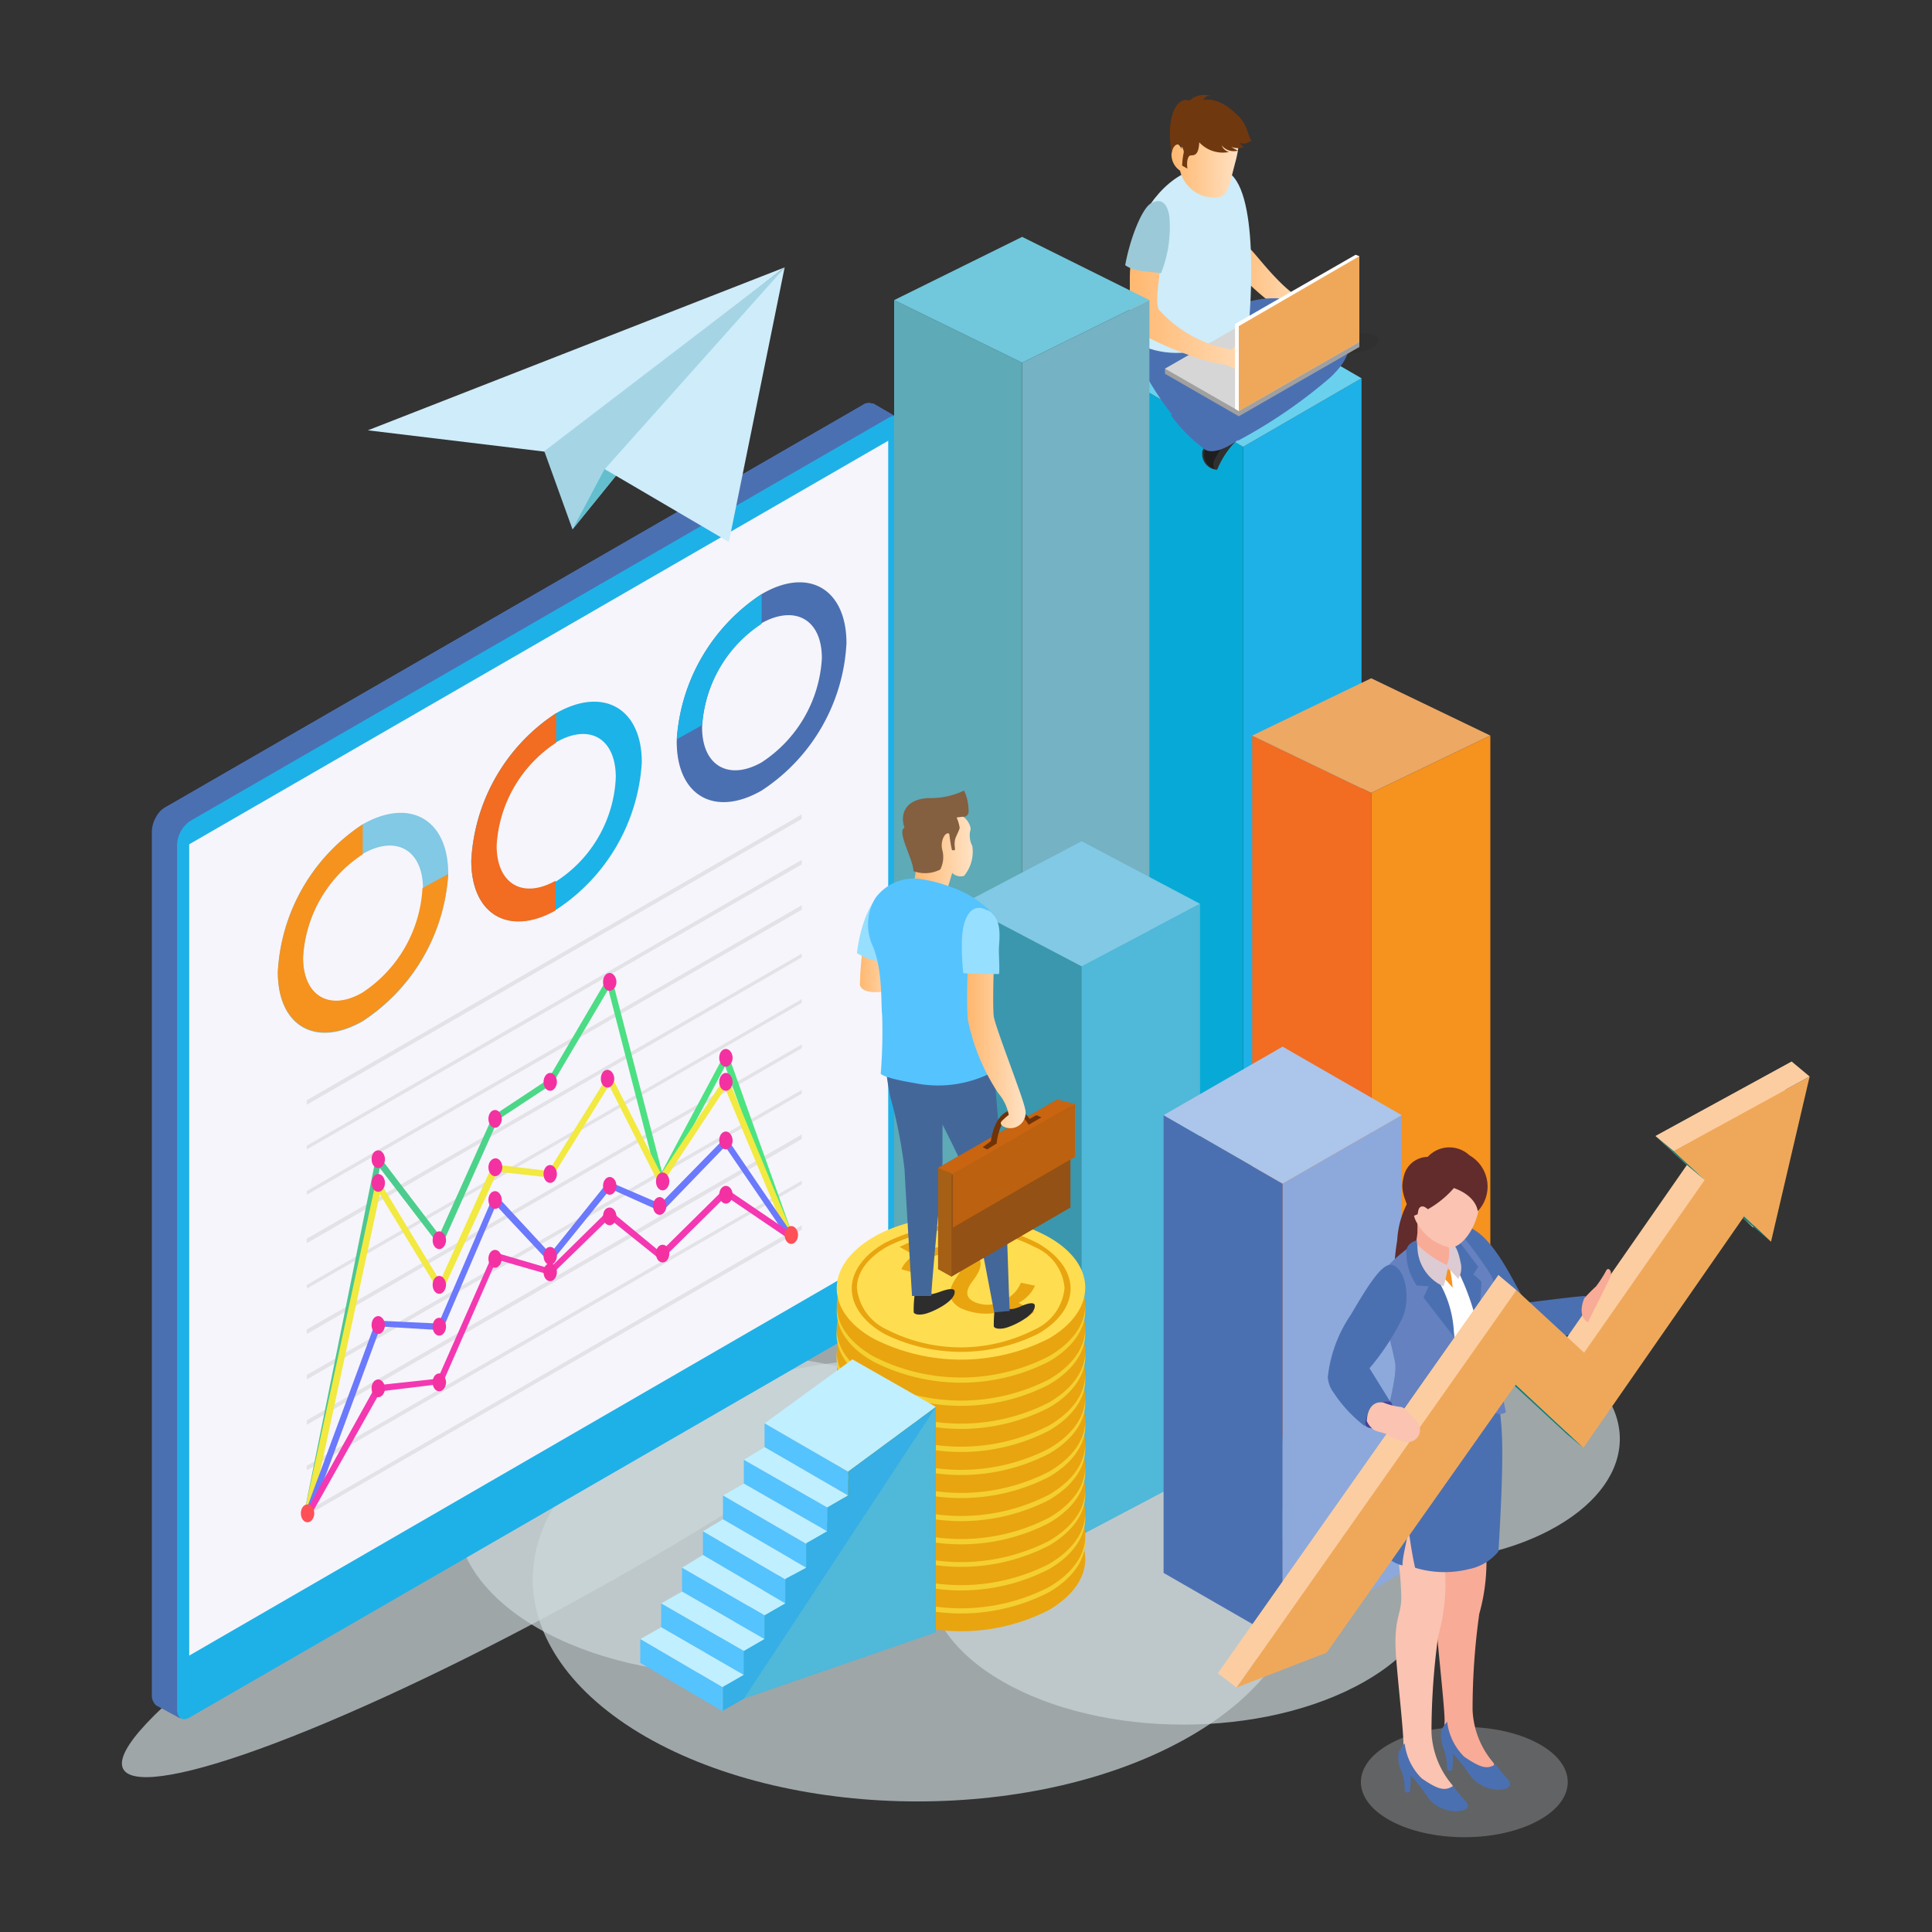 <svg xmlns="http://www.w3.org/2000/svg" xmlns:xlink="http://www.w3.org/1999/xlink" viewBox="0 0 150 150"><rect x="0" y="0" width="150" height="150" fill="#333333" stroke="none"/><defs><style>.cls-1{fill:#ccd8db;opacity:0.7;}.cls-1,.cls-60{isolation:isolate;}.cls-2{fill:#4b70b2;}.cls-3{fill:#1eb1e7;}.cls-4{fill:#f6f5fb;}.cls-5{fill:#81c9e4;}.cls-6{fill:#f6921e;}.cls-7{fill:#1cb3e8;}.cls-8{fill:#f26c21;}.cls-9{opacity:0.4;}.cls-10{fill:#c6c6c6;}.cls-11{fill:url(#linear-gradient);}.cls-12{fill:#f2e941;}.cls-13{fill:#6b79fc;}.cls-14{fill:#f438b1;}.cls-15{fill:#ff4f57;}.cls-16{fill:#f431a1;}.cls-17{fill:#07aad6;}.cls-18{fill:#69d1ed;}.cls-19{fill:#303030;}.cls-20{fill:#1e1e1e;}.cls-21{fill:#e2e2e2;}.cls-22{fill:url(#linear-gradient-2);}.cls-23{fill:#ceecf9;}.cls-24{fill:url(#linear-gradient-3);}.cls-25{fill:#70380f;}.cls-26{fill:#a0a0a0;}.cls-27{fill:#d6d6d6;}.cls-28{fill:url(#linear-gradient-4);}.cls-29{fill:#9cc9d8;}.cls-30{fill:#fff;}.cls-31{fill:#efa85a;}.cls-32{fill:#74b2c4;}.cls-33{fill:#5eaab7;}.cls-34{fill:#71c7db;}.cls-35{fill:#50b8d8;}.cls-36{fill:#3b97ad;}.cls-37{fill:#eda864;}.cls-38{fill:#8da9db;}.cls-39{fill:#acc5ea;}.cls-40{fill:#e8a50f;}.cls-41{fill:#f4cf31;}.cls-42{fill:#ffdd50;}.cls-43{fill:#c0efff;}.cls-44{fill:#55c3fe;}.cls-45{fill:#35afe5;}.cls-46{fill:#2d2d2d;}.cls-47{fill:url(#linear-gradient-5);}.cls-48{fill:#97dfff;}.cls-49{fill:#446799;}.cls-50{fill:#a56016;}.cls-51{fill:#935115;}.cls-52{fill:#bc610f;}.cls-53{fill:#c96411;}.cls-54{fill:#703306;}.cls-55{fill:url(#linear-gradient-6);}.cls-56{fill:#845f40;}.cls-57{fill:url(#linear-gradient-7);}.cls-58{fill:#a5d5e5;}.cls-59{fill:#63bfce;}.cls-60{fill:#929497;opacity:0.5;}.cls-61{fill:#f8ab97;}.cls-62{fill:#4b70b1;}.cls-63{fill:#fac3b2;}.cls-64{fill:#612c2b;}.cls-65{fill:#6581c0;}.cls-66{fill:#dccbd3;}.cls-67{fill:#44449a;}.cls-68{fill:#fccda1;}.cls-69{fill:#147c78;}</style><linearGradient id="linear-gradient" x1="-48.12" y1="-615.64" x2="-10.15" y2="-615.64" gradientTransform="matrix(1, 0, 0, -1, 71.71, -519)" gradientUnits="userSpaceOnUse"><stop offset="0" stop-color="#4cc194"/><stop offset="0.28" stop-color="#4cd08b"/><stop offset="0.68" stop-color="#4ce083"/><stop offset="1" stop-color="#4ce580"/></linearGradient><linearGradient id="linear-gradient-2" x1="-1248.91" y1="-540.49" x2="-1241.41" y2="-540.49" gradientTransform="translate(-1146.4 -519) rotate(180)" gradientUnits="userSpaceOnUse"><stop offset="0" stop-color="#ffe2c4"/><stop offset="1" stop-color="#ffb870"/></linearGradient><linearGradient id="linear-gradient-3" x1="-1242.61" y1="-531.15" x2="-1237.39" y2="-531.15" xlink:href="#linear-gradient-2"/><linearGradient id="linear-gradient-4" x1="-1245.23" y1="-542.52" x2="-1234.09" y2="-542.52" xlink:href="#linear-gradient-2"/><linearGradient id="linear-gradient-5" x1="66.72" y1="-592.32" x2="70.01" y2="-592.32" gradientTransform="matrix(1, 0, 0, -1, 0, -519)" gradientUnits="userSpaceOnUse"><stop offset="0" stop-color="#ffb870"/><stop offset="1" stop-color="#ffe2c4"/></linearGradient><linearGradient id="linear-gradient-6" x1="-1004.35" y1="-585" x2="-999.7" y2="-585" gradientTransform="translate(-928.83 -519) rotate(180)" xlink:href="#linear-gradient-2"/><linearGradient id="linear-gradient-7" x1="75.19" y1="-600.33" x2="79.62" y2="-600.33" xlink:href="#linear-gradient-5"/></defs><g id="Sales_Analytics-2" data-name="Sales Analytics-2"><g id="Sales_Analytics-2-2" data-name="Sales Analytics-2"><path class="cls-1" d="M29.83,131.77C46.65,124.09,66,112.24,72.94,105.3S72,99,55.15,106.69,19,126.22,12,133.16,13,139.46,29.83,131.77Z"/><path class="cls-1" d="M50.12,134.83c11.67,6.71,30.57,6.71,42.24,0s11.67-17.62,0-24.38-30.57-6.71-42.24,0S38.44,128.07,50.12,134.83Z"/><path class="cls-1" d="M41.74,126.4c8.44,4.85,22,4.85,30.45,0s8.44-12.72,0-17.57-22-4.85-30.45,0S33.36,121.54,41.74,126.4Z"/><path class="cls-1" d="M97.5,118.48c6.48,3.76,16.94,3.76,23.41,0s6.47-9.77,0-13.52S104,101.2,97.5,105,91,114.78,97.5,118.48Z"/><path class="cls-1" d="M77.86,130.56c7.74,4.45,20.28,4.45,28.08,0s7.75-11.73,0-16.18-20.28-4.45-28.08,0S70.11,126.11,77.86,130.56Z"/><path class="cls-2" d="M69.71,32.43l-1.91-1.1c-.06,0-.06,0-.11,0h0a.77.77,0,0,0-.7.11L12.79,62.71a2.33,2.33,0,0,0-1,1.85v67.1a1,1,0,0,0,.28.69l.06.06,1.85,1,.41-2-.58.23L66.93,101a2.2,2.2,0,0,0,1-1.85V33.59Z"/><path class="cls-2" d="M67.8,31.33c-.06,0-.06,0-.11,0h0a.77.77,0,0,0-.7.11L12.79,62.71a1.54,1.54,0,0,0-.64.7L49.37,88.14,67.05,101a2.2,2.2,0,0,0,1-1.85V33.59l1.62-1.16Z"/><path class="cls-3" d="M70,100.22A2.19,2.19,0,0,1,69,102L14.75,133.33c-.58.35-1,.06-1-.63V65.6a2.36,2.36,0,0,1,1-1.85L69,32.43c.57-.34,1-.06,1,.58Z"/><polygon class="cls-4" points="68.96 97.16 14.69 128.54 14.69 65.55 68.96 34.22 68.96 97.16"/><path class="cls-5" d="M28.16,79.3c-3.64,2.08-6.59.4-6.59-3.81A14.57,14.57,0,0,1,28.16,64c3.64-2.08,6.64-.4,6.64,3.82A14.7,14.7,0,0,1,28.16,79.3Zm0-13a10.33,10.33,0,0,0-4.63,8.09c0,3,2.08,4.16,4.63,2.71A10.41,10.41,0,0,0,32.84,69C32.84,66,30.76,64.79,28.16,66.3Z"/><path class="cls-6" d="M28.16,77.05c-2.55,1.5-4.63.28-4.63-2.72a10.22,10.22,0,0,1,4.63-8V64a14.66,14.66,0,0,0-6.59,11.45c0,4.21,2.95,5.89,6.59,3.81A14.7,14.7,0,0,0,34.8,67.86l-2,1.09A10.37,10.37,0,0,1,28.16,77.05Z"/><path class="cls-7" d="M43.18,70.63c-3.64,2.08-6.59.41-6.59-3.81a14.57,14.57,0,0,1,6.59-11.45c3.64-2.08,6.65-.4,6.65,3.82A14.71,14.71,0,0,1,43.18,70.63Zm0-13a10.41,10.41,0,0,0-4.68,8.09c0,3,2.08,4.16,4.68,2.71a10.11,10.11,0,0,0,4.63-8.09C47.81,57.34,45.78,56.13,43.18,57.63Z"/><path class="cls-8" d="M43.13,68.38c-2.55,1.44-4.57.23-4.57-2.72a10.24,10.24,0,0,1,4.62-8V55.37a14.57,14.57,0,0,0-6.59,11.45c0,4.22,2.95,5.89,6.54,3.87Z"/><path class="cls-2" d="M59.13,61.38c-3.64,2.09-6.59.41-6.59-3.81a14.64,14.64,0,0,1,6.59-11.44c3.64-2.14,6.59-.41,6.59,3.81A14.55,14.55,0,0,1,59.13,61.38Zm0-13a10.36,10.36,0,0,0-4.62,8.09c0,3,2.08,4.16,4.62,2.72a10.32,10.32,0,0,0,4.68-8.09C63.81,48.09,61.73,46.94,59.13,48.38Z"/><path class="cls-3" d="M54.51,56.3a10.25,10.25,0,0,1,4.62-7.86V46.13A14.66,14.66,0,0,0,52.54,57.4Z"/><g class="cls-9"><polygon class="cls-10" points="23.82 117.67 62.25 95.48 62.25 95.13 23.82 117.33 23.82 117.67"/><polygon class="cls-10" points="23.82 114.15 62.25 91.95 62.25 91.67 23.82 113.8 23.82 114.15"/><polygon class="cls-10" points="23.82 110.62 62.25 88.43 62.25 88.08 23.82 110.27 23.82 110.62"/><polygon class="cls-10" points="23.82 107.1 62.25 84.91 62.25 84.62 23.82 106.75 23.82 107.1"/><polygon class="cls-10" points="23.82 103.57 62.25 81.38 62.25 81.09 23.82 103.22 23.82 103.57"/><polygon class="cls-10" points="23.82 100.05 62.25 77.86 62.25 77.57 23.82 99.76 23.82 100.05"/><polygon class="cls-10" points="23.82 96.52 62.25 74.33 62.25 74.04 23.82 96.17 23.82 96.52"/><polygon class="cls-10" points="23.82 92.76 62.25 70.63 62.25 70.28 23.82 92.47 23.82 92.76"/><polygon class="cls-10" points="23.82 89.24 62.25 67.11 62.25 66.76 23.82 88.95 23.82 89.24"/><polygon class="cls-10" points="23.82 85.77 62.25 63.58 62.25 63.23 23.82 85.42 23.82 85.77"/></g><polygon class="cls-11" points="24.11 117.73 29.49 90.68 34.23 96.87 38.67 86.93 42.89 84.15 47.23 76.81 51.22 92.3 56.3 82.77 61.1 96.06 61.56 95.94 56.42 81.55 51.39 90.97 47.4 75.54 42.55 83.81 38.27 86.64 34.11 95.89 29.26 89.53 23.59 117.61 24.11 117.73"/><polygon class="cls-12" points="24.11 117.73 29.49 92.71 34.23 100.51 38.62 90.97 42.84 91.44 47.29 84.27 51.27 92.13 56.3 84.5 61.16 96.12 61.56 95.89 56.42 83.46 51.33 91.15 47.34 83.29 42.6 90.92 38.27 90.39 34.17 99.47 29.26 91.38 23.59 117.61 24.11 117.73"/><polygon class="cls-13" points="24.11 117.73 29.55 102.99 34.34 103.28 38.5 93.57 42.72 98.08 47.4 92.3 51.39 94.09 56.3 89.01 61.16 96.12 61.56 95.89 56.36 88.26 51.27 93.46 47.23 91.72 42.72 97.33 38.39 92.65 34.05 102.76 29.2 102.53 23.65 117.56 24.11 117.73"/><polygon class="cls-14" points="24.05 117.79 29.55 108.02 34.34 107.44 38.56 97.79 42.78 99 47.29 94.61 51.33 97.85 56.36 92.88 61.21 96.17 61.5 95.77 56.3 92.24 51.27 97.21 47.29 93.92 42.66 98.48 38.33 97.21 33.99 107.04 29.2 107.56 23.65 117.56 24.05 117.79"/><path class="cls-15" d="M60.92,95.88c0,.41.24.7.52.7s.52-.35.52-.7-.23-.69-.52-.69S60.92,95.48,60.92,95.88Z"/><ellipse class="cls-16" cx="56.36" cy="92.76" rx="0.52" ry="0.69"/><path class="cls-16" d="M55.84,88.55c0,.4.23.69.52.69s.52-.35.52-.69-.23-.7-.52-.7S55.84,88.14,55.84,88.55Z"/><path class="cls-16" d="M55.84,84c0,.4.23.69.52.69s.52-.35.52-.69-.23-.7-.52-.7S55.84,83.63,55.84,84Z"/><path class="cls-16" d="M55.84,82.13c0,.41.23.69.52.69s.52-.34.52-.69-.23-.69-.52-.69S55.84,81.73,55.84,82.13Z"/><path class="cls-16" d="M46.82,76.24c0,.4.23.69.52.69s.52-.35.52-.69-.23-.7-.52-.7S46.82,75.83,46.82,76.24Z"/><path class="cls-16" d="M46.65,83.75c0,.4.23.69.52.69s.52-.34.52-.69-.23-.69-.52-.69S46.65,83.34,46.65,83.75Z"/><ellipse class="cls-16" cx="47.34" cy="92.07" rx="0.52" ry="0.69"/><path class="cls-16" d="M46.82,94.44c0,.4.23.69.52.69s.52-.34.52-.69-.23-.69-.52-.69S46.82,94,46.82,94.44Z"/><path class="cls-16" d="M42.2,98.77c0,.41.23.7.52.7s.52-.35.52-.7-.23-.69-.52-.69S42.2,98.37,42.2,98.77Z"/><path class="cls-16" d="M42.2,97.5c0,.41.23.7.52.7s.52-.35.52-.7-.23-.69-.52-.69S42.2,97.1,42.2,97.5Z"/><path class="cls-16" d="M42.2,91.15c0,.4.23.69.52.69s.52-.35.52-.69-.23-.7-.52-.7S42.2,90.74,42.2,91.15Z"/><path class="cls-16" d="M42.2,84c0,.4.23.69.52.69s.52-.35.52-.69-.23-.7-.52-.7S42.2,83.63,42.2,84Z"/><path class="cls-16" d="M37.92,86.87c0,.4.24.69.52.69s.52-.34.52-.69-.23-.69-.52-.69S37.92,86.47,37.92,86.87Z"/><path class="cls-16" d="M37.92,90.63c0,.4.24.69.52.69S39,91,39,90.63s-.23-.7-.52-.7S37.92,90.22,37.92,90.63Z"/><path class="cls-16" d="M37.92,93.17c0,.4.24.69.52.69s.52-.34.52-.69-.23-.69-.52-.69S37.92,92.76,37.92,93.17Z"/><path class="cls-16" d="M37.92,97.73c0,.41.24.7.52.7s.52-.35.52-.7-.23-.69-.52-.69S37.92,97.33,37.92,97.73Z"/><path class="cls-16" d="M33.59,107.33c0,.4.23.69.52.69s.52-.35.52-.69-.23-.7-.52-.7S33.59,106.92,33.59,107.33Z"/><path class="cls-16" d="M33.59,103c0,.41.23.7.52.7s.52-.35.52-.7-.23-.69-.52-.69S33.59,102.59,33.59,103Z"/><path class="cls-16" d="M33.59,99.76c0,.4.23.69.52.69s.52-.35.52-.69-.23-.7-.52-.7S33.59,99.35,33.59,99.76Z"/><path class="cls-16" d="M33.59,96.29c0,.4.23.69.52.69s.52-.34.52-.69-.23-.69-.52-.69S33.59,95.88,33.59,96.29Z"/><path class="cls-16" d="M28.85,90c0,.4.23.69.52.69s.52-.34.52-.69-.23-.69-.52-.69S28.85,89.59,28.85,90Z"/><path class="cls-16" d="M28.85,91.84c0,.4.23.69.52.69s.52-.34.52-.69-.23-.69-.52-.69S28.85,91.49,28.85,91.84Z"/><path class="cls-16" d="M28.85,102.88c0,.4.23.69.52.69s.52-.35.52-.69-.23-.7-.52-.7S28.85,102.47,28.85,102.88Z"/><path class="cls-16" d="M28.85,107.79c0,.4.23.69.52.69s.52-.34.52-.69-.23-.69-.52-.69S28.85,107.38,28.85,107.79Z"/><path class="cls-15" d="M23.36,117.5c0,.4.23.69.52.69s.52-.35.52-.69-.23-.7-.52-.7S23.36,117.09,23.36,117.5Z"/><path class="cls-16" d="M50.7,93.63c0,.41.23.69.52.69s.52-.34.52-.69-.24-.69-.52-.69S50.7,93.23,50.7,93.63Z"/><path class="cls-16" d="M50.93,91.72c0,.41.23.7.52.7s.52-.35.52-.7-.23-.69-.52-.69S50.93,91.32,50.93,91.72Z"/><path class="cls-16" d="M50.93,97.33c0,.4.23.69.52.69s.52-.34.52-.69-.23-.69-.52-.69S50.93,96.93,50.93,97.33Z"/><polygon class="cls-3" points="96.52 89.59 105.71 84.21 105.71 29.37 96.52 34.69 96.52 89.59"/><polygon class="cls-17" points="87.28 84.21 96.52 89.59 96.52 34.69 87.28 29.37 87.28 84.21"/><polygon class="cls-18" points="96.52 34.69 105.71 29.37 96.52 24.05 87.28 29.37 96.52 34.69"/><path class="cls-19" d="M96.87,33.47a6.87,6.87,0,0,0-2.37,3,1.21,1.21,0,0,1-1.16-1.21.7.7,0,0,1,.06-.35c.35-.58,1.45-2.25,1.45-2.25Z"/><path class="cls-20" d="M94.9,32.61l2,.86a3.39,3.39,0,0,1-.35.29l-.81-.35s-1.15,1.68-1.44,2.26a.83.83,0,0,0,0,.75,1.18,1.18,0,0,1-.75-1.5C93.81,34.34,94.9,32.61,94.9,32.61Z"/><path class="cls-19" d="M104.44,26.13s1.62-.57,2.48,0c.47.35-.28,1.27-2.48,1.33C103.46,27.12,104.44,26.13,104.44,26.13Z"/><path class="cls-2" d="M99,27.12l2.37.4s0,.23-3.35,3.64c-2.2,1.56-1.91,3.06-1.91,3.06a39.33,39.33,0,0,0,7.17-4.91c2.77-2.6.8-3.87-.24-3.75a28.65,28.65,0,0,1-3.92-.24Z"/><path class="cls-2" d="M90.92,32.26a12.19,12.19,0,0,0,2.66,2.66c1.09.57,3.52-1.16,5.08-3.35s2.37-3.93,3.35-3.7a5.24,5.24,0,0,0,2.55-.47A1.3,1.3,0,0,0,103,26.31a9.88,9.88,0,0,0-3.52,1.5,19.08,19.08,0,0,0-3.81,2.6c-.81,1-.47.92-.47.92l-1.15-2Z"/><path class="cls-21" d="M101.32,25.15a.74.74,0,0,0,.29-.29l-.58.35Z"/><path class="cls-22" d="M102.47,23.47c-1.84.64-4.85-3.69-5.43-4.16a1.24,1.24,0,0,1-.34-1.09H95.31a13.41,13.41,0,0,0,1.1,3.23c.34.46,4.5,4.51,5.54,2.95C101.32,24,102.65,24.17,102.47,23.47Z"/><path class="cls-2" d="M102,24.52c-1.5-2.09-4.79-1.16-4.79-1.16l-6,.06s.05,3.12,2.83,3.81c2.31.58,5,.29,5.66.64C99.76,26.6,100.8,24,102,24.52Z"/><path class="cls-2" d="M95.14,30.81c-.12-1.38-.29-2.71,0-3.35S95,25,95,25l-6.47.23s-.7.69.17,3.41A24.29,24.29,0,0,0,92,33.41C91.73,32.2,93.58,30.47,95.14,30.81Z"/><path class="cls-23" d="M97,24.69s.93-10.4-1.9-11.44-5.43,1.5-6.59,4-.69,7.92-.75,9.08C91.67,29,97.1,26,97,24.69Z"/><path class="cls-24" d="M95.89,9.09s.69,1.15,0,3.58c-.52,2-.57,2.54-1.38,2.66a2.74,2.74,0,0,1-2.89-2.08,1.49,1.49,0,0,1-.58-1.74c.4-.75.69.06.69.06a2.75,2.75,0,0,1,1.16-2.25A5,5,0,0,1,95.89,9.09Z"/><path class="cls-25" d="M93.11,11.05a2.48,2.48,0,0,0,2.31.75.84.84,0,0,1-.57-.52,1.19,1.19,0,0,0,1.27.41,2.44,2.44,0,0,1-.52-.29,1.3,1.3,0,0,0,1,0c-.35-.11-.29-.34-.29-.34s.29.29.87-.18c-.24,0-.24-1.09-1-1.84S94.5,7.58,93.4,7.76c.29-.29.23-.35.64-.29a1.63,1.63,0,0,0-1.68.34c-.87-.34-1.91,1-1.39,4.11,0-.06.06-.58.41-.7s.58.52.52.64a6.14,6.14,0,0,0-.12,1l.41.23s-.12-.75.17-1C92.59,12,93.05,12.26,93.11,11.05Z"/><polygon class="cls-26" points="96.18 32.32 105.54 26.94 105.54 26.54 90.45 28.62 90.45 29.02 96.18 32.32"/><polygon class="cls-27" points="96.18 31.91 105.54 26.54 99.82 23.24 90.45 28.62 96.18 31.91"/><path class="cls-28" d="M98.72,27c-.41,0-.87.06-1.56.06s-.7-.41-.7-.93c-.23.18-.34.58-.69.87s-.52,0-.52,0l-.06.06a9.73,9.73,0,0,1-5.2-3c-.4-.63.18-3.18.23-4.85A1.15,1.15,0,0,0,89,18.27a1.11,1.11,0,0,0-.46.18c-1.33.75-.64,6.24-.64,6.82s5,2.83,7.34,3.06a3.68,3.68,0,0,0,1.39.46C98.6,28.79,99.12,27.06,98.72,27Z"/><path class="cls-29" d="M90.8,16.94s-.11-1.9-1.44-1.15c-.7.4-1.62,2.71-2,4.8.81.57,1.91.46,2.78.63A9.71,9.71,0,0,0,90.8,16.94Z"/><polygon class="cls-30" points="105.54 19.89 96.18 31.91 95.89 31.74 95.89 25.15 105.25 19.78 105.54 19.89"/><polygon class="cls-31" points="105.54 26.54 96.18 31.91 96.18 25.32 105.54 19.89 105.54 26.54"/><polygon class="cls-32" points="79.36 106.98 89.24 102.13 89.24 23.3 79.36 28.16 79.36 106.98"/><polygon class="cls-33" points="69.42 102.13 79.36 106.98 79.36 28.16 69.42 23.3 69.42 102.13"/><polygon class="cls-34" points="79.36 28.16 89.24 23.3 79.36 18.39 69.42 23.3 79.36 28.16"/><polygon class="cls-35" points="83.98 119.17 93.17 114.32 93.17 70.17 83.98 75.02 83.98 119.17"/><polygon class="cls-36" points="74.74 114.32 83.98 119.17 83.98 75.02 74.74 70.17 74.74 114.32"/><polygon class="cls-5" points="83.98 75.02 93.17 70.17 83.98 65.31 74.74 70.17 83.98 75.02"/><polygon class="cls-6" points="106.46 114.95 115.71 110.45 115.71 57.11 106.46 61.56 106.46 114.95"/><polygon class="cls-8" points="97.22 110.45 106.46 114.95 106.46 61.56 97.22 57.11 97.22 110.45"/><polygon class="cls-37" points="106.46 61.56 115.71 57.11 106.46 52.66 97.22 57.11 106.46 61.56"/><polygon class="cls-38" points="99.58 127.44 108.83 122.12 108.83 86.58 99.58 91.9 99.58 127.44"/><polygon class="cls-2" points="90.34 122.12 99.58 127.44 99.58 91.9 90.34 86.58 90.34 122.12"/><polygon class="cls-39" points="99.58 91.9 108.83 86.58 99.58 81.26 90.34 86.58 99.58 91.9"/><path class="cls-40" d="M67.8,125a14.92,14.92,0,0,0,13.64,0c3.76-2.2,3.76-5.72,0-7.86a15.13,15.13,0,0,0-13.64,0C64,119.35,64,122.81,67.8,125Z"/><path class="cls-41" d="M67.8,123.62a14.92,14.92,0,0,0,13.64,0c3.76-2.19,3.76-5.72,0-7.86s-9.88-2.19-13.64,0S64,121.49,67.8,123.62Z"/><path class="cls-40" d="M68.67,123.22c-1.62-.93-2.54-2.2-2.54-3.53s.92-2.6,2.54-3.52a13.07,13.07,0,0,1,11.9,0c1.62.92,2.55,2.19,2.55,3.52s-.93,2.6-2.55,3.53A13.07,13.07,0,0,1,68.67,123.22Zm.17-6.7a3.92,3.92,0,0,0-2.31,3.23c0,1.22.81,2.31,2.31,3.24a12.61,12.61,0,0,0,11.5,0,3.42,3.42,0,0,0,0-6.47A12.61,12.61,0,0,0,68.84,116.52Z"/><path class="cls-40" d="M79.65,122l-1.22-.7a4.75,4.75,0,0,1-3.87-.06c-1-.57-1-1.32-.34-2.31s.69-1.27.11-1.62a2.42,2.42,0,0,0-2.25.12,2.54,2.54,0,0,0-1.1,1.1l-1-.29a2.49,2.49,0,0,1,1.1-1.1l-1.16-.63.75-.41,1.16.69a4.59,4.59,0,0,1,3.7.06c1,.58.81,1.33.05,2.31-.52.7-.57,1.22.06,1.56a2.51,2.51,0,0,0,2.55-.17,2.47,2.47,0,0,0,1.15-1.27l1.1.29a2.83,2.83,0,0,1-1.27,1.33l1.21.69Z"/><path class="cls-40" d="M67.8,123.22a14.92,14.92,0,0,0,13.64,0c3.76-2.2,3.76-5.72,0-7.86s-9.88-2.2-13.64,0S64,121,67.8,123.22Z"/><path class="cls-41" d="M67.8,121.83a14.92,14.92,0,0,0,13.64,0c3.76-2.19,3.76-5.72,0-7.86a15.13,15.13,0,0,0-13.64,0C64,116.17,64,119.64,67.8,121.83Z"/><path class="cls-40" d="M68.67,121.43c-1.62-.93-2.54-2.2-2.54-3.53s.92-2.6,2.54-3.52a13.07,13.07,0,0,1,11.9,0c1.62.92,2.55,2.19,2.55,3.52s-.93,2.6-2.55,3.53A13.13,13.13,0,0,1,68.67,121.43Zm.17-6.76a3.42,3.42,0,0,0,0,6.47,12.61,12.61,0,0,0,11.5,0,3.93,3.93,0,0,0,2.31-3.24c0-1.21-.81-2.31-2.31-3.23A12.92,12.92,0,0,0,68.84,114.67Z"/><path class="cls-40" d="M79.65,120.21l-1.22-.69a4.75,4.75,0,0,1-3.87-.06c-1-.58-1-1.33-.34-2.31s.69-1.27.11-1.62a2.39,2.39,0,0,0-2.25.12,2.49,2.49,0,0,0-1.1,1.1l-1-.29a2.49,2.49,0,0,1,1.1-1.1l-1.16-.64.75-.4,1.16.69a4.59,4.59,0,0,1,3.7.06c1,.58.81,1.33.05,2.31-.52.7-.57,1.22.06,1.56a2.51,2.51,0,0,0,2.55-.17,2.47,2.47,0,0,0,1.15-1.27l1.1.29a2.87,2.87,0,0,1-1.27,1.33l1.21.69Z"/><path class="cls-40" d="M67.8,121.43a15,15,0,0,0,13.64,0c3.76-2.2,3.76-5.72,0-7.86s-9.88-2.2-13.64,0S64,119.23,67.8,121.43Z"/><path class="cls-41" d="M67.8,120a14.92,14.92,0,0,0,13.64,0c3.76-2.2,3.76-5.72,0-7.86a15.13,15.13,0,0,0-13.64,0C64,114.38,64,117.9,67.8,120Z"/><path class="cls-40" d="M68.67,119.64c-1.62-.93-2.54-2.2-2.54-3.53s.92-2.6,2.54-3.52a13.07,13.07,0,0,1,11.9,0c1.62.92,2.55,2.19,2.55,3.52s-.93,2.6-2.55,3.53A13.13,13.13,0,0,1,68.67,119.64Zm.17-6.71a3.43,3.43,0,0,0,0,6.48,12.67,12.67,0,0,0,11.5,0,4,4,0,0,0,2.31-3.24c0-1.21-.81-2.31-2.31-3.24A12.61,12.61,0,0,0,68.84,112.93Z"/><path class="cls-40" d="M79.65,118.42l-1.22-.69a4.75,4.75,0,0,1-3.87-.06c-1-.58-1-1.27-.34-2.31.57-.81.69-1.27.11-1.62a2.36,2.36,0,0,0-2.25.12A2.49,2.49,0,0,0,71,115l-1-.29a2.44,2.44,0,0,1,1.1-1.1l-1.16-.64.75-.4,1.16.69a4.59,4.59,0,0,1,3.7.06c1,.58.81,1.33.05,2.31-.52.69-.57,1.21.06,1.56a2.86,2.86,0,0,0,3.7-1.44l1.1.29a2.8,2.8,0,0,1-1.27,1.32l1.21.7Z"/><path class="cls-40" d="M67.8,119.64a15,15,0,0,0,13.64,0c3.76-2.2,3.76-5.72,0-7.86s-9.88-2.2-13.64,0S64,117.44,67.8,119.64Z"/><path class="cls-41" d="M67.8,118.25a14.92,14.92,0,0,0,13.64,0c3.76-2.2,3.76-5.72,0-7.86s-9.88-2.2-13.64,0S64,116.11,67.8,118.25Z"/><path class="cls-40" d="M68.67,117.84c-1.62-.92-2.54-2.19-2.54-3.52s.92-2.6,2.54-3.53a13.13,13.13,0,0,1,11.9,0c1.62.93,2.55,2.2,2.55,3.53s-.93,2.6-2.55,3.52A13.07,13.07,0,0,1,68.67,117.84Zm.17-6.76a3.43,3.43,0,0,0,0,6.48,12.61,12.61,0,0,0,11.5,0,3.43,3.43,0,0,0,0-6.48A13,13,0,0,0,68.84,111.08Z"/><path class="cls-40" d="M79.65,116.69,78.43,116a4.75,4.75,0,0,1-3.87-.06c-1-.58-1-1.27-.34-2.31.57-.81.69-1.28.11-1.62a2.39,2.39,0,0,0-2.25.11,2.54,2.54,0,0,0-1.1,1.1l-1-.29a2.54,2.54,0,0,1,1.1-1.1l-1.16-.63.75-.41,1.16.7a4.59,4.59,0,0,1,3.7.06c1,.57.81,1.32.05,2.31-.52.69-.57,1.21.06,1.56a2.54,2.54,0,0,0,2.55-.18A2.43,2.43,0,0,0,79.3,114l1.1.29a2.83,2.83,0,0,1-1.27,1.33l1.21.69Z"/><path class="cls-40" d="M67.8,117.84a14.92,14.92,0,0,0,13.64,0c3.76-2.19,3.76-5.72,0-7.85s-9.88-2.2-13.64,0S64,115.65,67.8,117.84Z"/><path class="cls-41" d="M67.8,116.46a15,15,0,0,0,13.64,0c3.76-2.2,3.76-5.72,0-7.86s-9.88-2.2-13.64,0S64,114.32,67.8,116.46Z"/><path class="cls-40" d="M68.67,116.05c-1.62-.92-2.54-2.19-2.54-3.52s.92-2.6,2.54-3.53a13.13,13.13,0,0,1,11.9,0c1.62.93,2.55,2.2,2.55,3.53s-.93,2.6-2.55,3.52A13.07,13.07,0,0,1,68.67,116.05Zm.17-6.76a3.42,3.42,0,0,0,0,6.47,12.61,12.61,0,0,0,11.5,0,3.92,3.92,0,0,0,2.31-3.23c0-1.22-.81-2.31-2.31-3.24A12.61,12.61,0,0,0,68.84,109.29Z"/><path class="cls-40" d="M79.65,114.9l-1.22-.7a4.79,4.79,0,0,1-3.87,0c-1-.58-1-1.28-.34-2.32.57-.86.69-1.27.11-1.61a2.39,2.39,0,0,0-2.25.11,2.54,2.54,0,0,0-1.1,1.1l-1-.29A2.49,2.49,0,0,1,71,110l-1.16-.63.75-.41,1.16.7a4.58,4.58,0,0,1,3.7,0c1,.58.81,1.33.05,2.32-.52.69-.57,1.21.06,1.56a2.54,2.54,0,0,0,2.55-.18,2.47,2.47,0,0,0,1.15-1.27l1.1.29a2.83,2.83,0,0,1-1.27,1.33l1.21.69Z"/><path class="cls-40" d="M67.8,116.05a14.92,14.92,0,0,0,13.64,0c3.76-2.19,3.76-5.72,0-7.86s-9.88-2.19-13.64,0S64,113.86,67.8,116.05Z"/><path class="cls-41" d="M67.8,114.67a15,15,0,0,0,13.64,0c3.76-2.2,3.76-5.72,0-7.86s-9.88-2.2-13.64,0S64,112.53,67.8,114.67Z"/><path class="cls-40" d="M68.67,114.32c-1.62-.93-2.54-2.2-2.54-3.53s.92-2.6,2.54-3.52a13.07,13.07,0,0,1,11.9,0c1.62.92,2.55,2.2,2.55,3.52s-.93,2.6-2.55,3.53A13.07,13.07,0,0,1,68.67,114.32Zm.17-6.76a3.42,3.42,0,0,0,0,6.47,12.61,12.61,0,0,0,11.5,0,3.42,3.42,0,0,0,0-6.47A12.61,12.61,0,0,0,68.84,107.56Z"/><path class="cls-40" d="M79.65,113.11l-1.22-.7a4.52,4.52,0,0,1-3.87-.06c-1-.63-1-1.32-.34-2.31s.69-1.27.11-1.61a2.39,2.39,0,0,0-2.25.11,2.54,2.54,0,0,0-1.1,1.1l-1-.29a2.49,2.49,0,0,1,1.1-1.1l-1.16-.63.75-.47,1.16.7a4.58,4.58,0,0,1,3.7.05c1,.58.81,1.33.05,2.32-.52.69-.57,1.21.06,1.56a2.54,2.54,0,0,0,2.55-.18,2.47,2.47,0,0,0,1.15-1.27l1.1.29A2.83,2.83,0,0,1,79.13,112l1.21.69Z"/><path class="cls-40" d="M67.8,114.26a14.92,14.92,0,0,0,13.64,0c3.76-2.19,3.76-5.72,0-7.86a15.13,15.13,0,0,0-13.64,0C64,108.6,64,112.07,67.8,114.26Z"/><path class="cls-41" d="M67.8,112.87a14.92,14.92,0,0,0,13.64,0c3.76-2.19,3.76-5.72,0-7.85s-9.88-2.2-13.64,0S64,110.74,67.8,112.87Z"/><path class="cls-40" d="M68.67,112.53c-1.62-.93-2.54-2.2-2.54-3.53s.92-2.6,2.54-3.52a13.07,13.07,0,0,1,11.9,0c1.62.92,2.55,2.19,2.55,3.52s-.93,2.6-2.55,3.53A13.45,13.45,0,0,1,68.67,112.53Zm.17-6.76A3.92,3.92,0,0,0,66.53,109c0,1.22.81,2.31,2.31,3.24a12.61,12.61,0,0,0,11.5,0,3.42,3.42,0,0,0,0-6.47A12.61,12.61,0,0,0,68.84,105.77Z"/><path class="cls-40" d="M79.65,111.31l-1.22-.69a4.75,4.75,0,0,1-3.87-.06c-1-.63-1-1.33-.34-2.31s.69-1.27.11-1.62a2.39,2.39,0,0,0-2.25.12,2.49,2.49,0,0,0-1.1,1.1l-1-.29a2.49,2.49,0,0,1,1.1-1.1l-1.16-.64.75-.46,1.16.7a4.58,4.58,0,0,1,3.7,0c1,.58.81,1.33.05,2.32-.52.69-.57,1.21.06,1.56a2.54,2.54,0,0,0,2.55-.18,2.47,2.47,0,0,0,1.15-1.27l1.1.29a2.83,2.83,0,0,1-1.27,1.33l1.21.69Z"/><path class="cls-40" d="M67.8,112.47a14.92,14.92,0,0,0,13.64,0c3.76-2.2,3.76-5.72,0-7.86a15.13,15.13,0,0,0-13.64,0C64,106.81,64,110.27,67.8,112.47Z"/><path class="cls-41" d="M67.8,111.08a14.92,14.92,0,0,0,13.64,0c3.76-2.19,3.76-5.72,0-7.86s-9.88-2.19-13.64,0S64,109,67.8,111.08Z"/><path class="cls-40" d="M68.67,110.74c-1.62-.93-2.54-2.2-2.54-3.53s.92-2.6,2.54-3.52a13.07,13.07,0,0,1,11.9,0c1.62.92,2.55,2.19,2.55,3.52s-.93,2.6-2.55,3.53A13.45,13.45,0,0,1,68.67,110.74Zm.17-6.76a3.92,3.92,0,0,0-2.31,3.23c0,1.22.81,2.31,2.31,3.24a12.61,12.61,0,0,0,11.5,0,3.42,3.42,0,0,0,0-6.47A12.61,12.61,0,0,0,68.84,104Z"/><path class="cls-40" d="M79.65,109.47l-1.22-.7a4.75,4.75,0,0,1-3.87-.06c-1-.63-1-1.33-.34-2.31s.69-1.27.11-1.62a2.42,2.42,0,0,0-2.25.12A2.54,2.54,0,0,0,71,106l-1-.29a2.49,2.49,0,0,1,1.1-1.1L69.88,104l.75-.41,1.16.69a4.59,4.59,0,0,1,3.7.06c1,.58.81,1.33.05,2.31-.52.7-.57,1.22.06,1.56a2.51,2.51,0,0,0,2.55-.17,2.47,2.47,0,0,0,1.15-1.27l1.1.29a2.83,2.83,0,0,1-1.27,1.33l1.21.69Z"/><path class="cls-40" d="M67.8,110.68a15,15,0,0,0,13.64,0c3.76-2.2,3.76-5.72,0-7.86s-9.88-2.2-13.64,0S64,108.48,67.8,110.68Z"/><path class="cls-41" d="M67.8,109.29a14.92,14.92,0,0,0,13.64,0c3.76-2.19,3.76-5.72,0-7.86a15.13,15.13,0,0,0-13.64,0C64,103.63,64,107.15,67.8,109.29Z"/><path class="cls-40" d="M68.67,108.89c-1.62-.93-2.54-2.2-2.54-3.53s.92-2.6,2.54-3.52a13.07,13.07,0,0,1,11.9,0c1.62.92,2.55,2.19,2.55,3.52s-.93,2.6-2.55,3.53A13.13,13.13,0,0,1,68.67,108.89Zm.17-6.71a3.43,3.43,0,0,0,0,6.48,12.61,12.61,0,0,0,11.5,0,4,4,0,0,0,2.31-3.24c0-1.21-.81-2.31-2.31-3.24A12.61,12.61,0,0,0,68.84,102.18Z"/><path class="cls-40" d="M79.65,107.73,78.43,107a4.75,4.75,0,0,1-3.87-.06c-1-.58-1-1.33-.34-2.31s.69-1.27.11-1.62a2.36,2.36,0,0,0-2.25.12,2.52,2.52,0,0,0-1.1,1.09l-1-.28a2.44,2.44,0,0,1,1.1-1.1l-1.16-.64.75-.4,1.16.69a4.59,4.59,0,0,1,3.7.06c1,.58.81,1.33.05,2.31-.52.69-.57,1.21.06,1.56a2.54,2.54,0,0,0,2.55-.17A2.5,2.5,0,0,0,79.3,105l1.1.28a2.83,2.83,0,0,1-1.27,1.33l1.21.7Z"/><path class="cls-40" d="M67.8,108.89a15,15,0,0,0,13.64,0c3.76-2.2,3.76-5.72,0-7.86s-9.88-2.2-13.64,0S64,106.69,67.8,108.89Z"/><path class="cls-41" d="M67.8,107.5a14.92,14.92,0,0,0,13.64,0c3.76-2.2,3.76-5.72,0-7.86a15.13,15.13,0,0,0-13.64,0C64,101.84,64,105.36,67.8,107.5Z"/><path class="cls-40" d="M68.67,107.15c-1.62-.92-2.54-2.19-2.54-3.52s.92-2.6,2.54-3.53a13.13,13.13,0,0,1,11.9,0c1.62.93,2.55,2.2,2.55,3.53s-.93,2.6-2.55,3.52A13.45,13.45,0,0,1,68.67,107.15Zm.17-6.76a3.42,3.42,0,0,0,0,6.47,12.61,12.61,0,0,0,11.5,0,3.42,3.42,0,0,0,0-6.47A12.61,12.61,0,0,0,68.84,100.39Z"/><path class="cls-40" d="M79.65,105.88l-1.22-.69a4.75,4.75,0,0,1-3.87-.06c-1-.58-1-1.27-.34-2.31.57-.81.69-1.27.11-1.62a2.36,2.36,0,0,0-2.25.12,2.52,2.52,0,0,0-1.1,1.09l-1-.28A2.44,2.44,0,0,1,71,101l-1.16-.64.75-.4,1.16.69a4.36,4.36,0,0,1,3.7.06c1,.58.81,1.33.05,2.31-.52.69-.57,1.21.06,1.56a2.86,2.86,0,0,0,3.7-1.44l1.1.29a2.8,2.8,0,0,1-1.27,1.32l1.21.7Z"/><path class="cls-40" d="M67.8,107.1a15,15,0,0,0,13.64,0c3.76-2.2,3.76-5.73,0-7.86s-9.88-2.2-13.64,0S64,104.9,67.8,107.1Z"/><path class="cls-41" d="M67.8,105.71a15,15,0,0,0,13.64,0c3.76-2.2,3.76-5.72,0-7.86s-9.88-2.2-13.64,0S64,103.57,67.8,105.71Z"/><path class="cls-40" d="M68.67,105.3c-1.62-.92-2.54-2.19-2.54-3.52s.92-2.6,2.54-3.53a13.13,13.13,0,0,1,11.9,0c1.62.93,2.55,2.2,2.55,3.53s-.93,2.6-2.55,3.52A13.07,13.07,0,0,1,68.67,105.3Zm.17-6.7a3.42,3.42,0,0,0,0,6.47,12.61,12.61,0,0,0,11.5,0,3.42,3.42,0,0,0,0-6.47A12.61,12.61,0,0,0,68.84,98.6Z"/><path class="cls-40" d="M79.65,104.15l-1.22-.69a4.75,4.75,0,0,1-3.87-.06c-1-.58-1-1.27-.34-2.26s.69-1.27.11-1.61a2.39,2.39,0,0,0-2.25.11,2.54,2.54,0,0,0-1.1,1.1l-1-.29a2.49,2.49,0,0,1,1.1-1.1l-1.16-.63.75-.41,1.16.7a4.58,4.58,0,0,1,3.7,0c1,.58.81,1.33.05,2.31-.52.7-.57,1.22.06,1.57a2.69,2.69,0,0,0,2.55-.18,2.47,2.47,0,0,0,1.15-1.27l1.1.29a2.83,2.83,0,0,1-1.27,1.33l1.21.69Z"/><path class="cls-40" d="M67.8,105.3a14.92,14.92,0,0,0,13.64,0c3.76-2.19,3.76-5.72,0-7.85s-9.88-2.2-13.64,0S64,103.11,67.8,105.3Z"/><path class="cls-42" d="M67.8,103.92a15,15,0,0,0,13.64,0c3.76-2.2,3.76-5.72,0-7.86s-9.88-2.2-13.64,0S64,101.78,67.8,103.92Z"/><path class="cls-40" d="M68.67,103.57c-1.62-.92-2.54-2.2-2.54-3.52s.92-2.6,2.54-3.53a13.07,13.07,0,0,1,11.9,0c1.62.93,2.55,2.2,2.55,3.53s-.93,2.6-2.55,3.52A13.45,13.45,0,0,1,68.67,103.57Zm.17-6.76c-1.5.87-2.31,2-2.31,3.18a4,4,0,0,0,2.31,3.23,12.61,12.61,0,0,0,11.5,0A3.92,3.92,0,0,0,82.65,100a3.78,3.78,0,0,0-2.31-3.18A12.61,12.61,0,0,0,68.84,96.81Z"/><path class="cls-40" d="M79.65,102.36l-1.22-.75a4.75,4.75,0,0,1-3.87-.06c-1-.58-1-1.33-.34-2.31s.69-1.27.11-1.62a2.39,2.39,0,0,0-2.25.11,2.59,2.59,0,0,0-1.1,1.1l-1-.29A2.47,2.47,0,0,1,71,97.45l-1.16-.64.75-.35,1.16.7a4.58,4.58,0,0,1,3.7,0c1,.58.81,1.33.05,2.32-.52.69-.57,1.21.06,1.56a2.54,2.54,0,0,0,2.55-.18,2.47,2.47,0,0,0,1.15-1.27l1.1.23a2.83,2.83,0,0,1-1.27,1.33l1.21.69Z"/><polygon class="cls-35" points="72.66 109.23 72.66 126.74 57.75 131.89 54.05 129.06 72.66 109.23"/><polygon class="cls-43" points="72.66 109.23 66.18 105.54 59.36 110.51 65.84 114.26 72.66 109.23"/><polygon class="cls-44" points="65.84 116.11 59.36 112.36 59.36 110.51 65.84 114.26 65.84 116.11"/><polygon class="cls-43" points="65.84 116.11 59.36 112.36 57.75 113.34 64.22 117.04 65.84 116.11"/><polygon class="cls-44" points="64.22 118.89 57.75 115.19 57.75 113.34 64.22 117.04 64.22 118.89"/><polygon class="cls-43" points="64.22 118.89 57.75 115.19 56.13 116.11 62.6 119.87 64.22 118.89"/><polygon class="cls-44" points="62.6 121.72 56.13 117.96 56.13 116.11 62.6 119.87 62.6 121.72"/><polygon class="cls-43" points="62.6 121.72 56.13 117.96 54.57 118.89 60.98 122.64 62.6 121.72"/><polygon class="cls-44" points="60.98 124.49 54.57 120.73 54.57 118.89 60.98 122.64 60.98 124.49"/><polygon class="cls-43" points="60.98 124.49 54.57 120.73 52.95 121.72 59.36 125.42 60.98 124.49"/><polygon class="cls-44" points="59.36 127.26 52.95 123.57 52.95 121.72 59.36 125.42 59.36 127.26"/><polygon class="cls-43" points="59.36 127.26 52.95 123.57 51.33 124.49 57.75 128.19 59.36 127.26"/><polygon class="cls-44" points="57.75 130.04 51.33 126.34 51.33 124.49 57.75 128.19 57.75 130.04"/><polygon class="cls-43" points="57.75 130.04 51.33 126.34 49.71 127.26 56.13 131.02 57.75 130.04"/><polygon class="cls-44" points="56.13 132.87 49.71 129.11 49.71 127.26 56.13 131.02 56.13 132.87"/><polygon class="cls-45" points="59.36 127.26 59.36 125.42 60.98 124.49 60.98 122.58 62.6 121.72 62.6 119.81 64.22 118.89 64.22 117.04 65.84 116.11 65.84 114.26 72.66 109.23 72.66 109.23 57.75 131.89 56.13 132.81 56.13 130.96 57.75 130.04 57.75 128.19 59.36 127.26"/><path class="cls-46" d="M77.22,101.72a9.07,9.07,0,0,0-.06,1.27c.12.23.64.18.87.12.69-.17,2.37-1,2.31-1.74,0-.28-.46-.23-1.1.06s-1,.23-1.15.06S77.22,101.72,77.22,101.72Z"/><path class="cls-46" d="M71,100.62a9.07,9.07,0,0,0-.06,1.27c.12.24.64.18.87.12.69-.17,2.37-1,2.31-1.73,0-.29-.46-.23-1.1,0s-1,.29-1.16.06S71,100.62,71,100.62Z"/><path class="cls-47" d="M68.38,69.59s-1.5,1.56-1.62,6.88c.29,1,2.83.46,3.18,0s0-1.39,0-1.39H68.67l.4-2.54Z"/><path class="cls-48" d="M69,72.54l-.58-3.24S67,70.34,66.53,74a4.66,4.66,0,0,0,2.14.69Z"/><path class="cls-49" d="M70.81,100.62c-.06-.92-.58-9.53-.58-9.82a36.84,36.84,0,0,0-1.1-5.61,21.23,21.23,0,0,1-.46-4.68l4.79.23s-.34,4.16-.28,9.31c0,1-.87,9.65-.87,10.57Z"/><path class="cls-49" d="M75.2,91.49c-.41-1-2.2-4.56-2.66-5.43-1.91-3.64-1.62-5.32-1.62-5.32L77,80.51s.58,8.79,1,10.69c.06.29.35,10.35.4,10.58l-1.21.11Z"/><polygon class="cls-50" points="72.83 98.54 73.87 99.12 83.11 85.89 82.08 85.37 72.83 90.68 72.83 98.54"/><polygon class="cls-51" points="73.87 99.12 83.11 93.75 83.11 85.89 73.87 91.26 73.87 99.12"/><polygon class="cls-52" points="73.98 95.31 83.46 89.82 83.46 85.71 73.98 91.15 73.98 95.31"/><polygon class="cls-53" points="72.83 90.68 82.08 85.37 83.46 85.71 73.98 91.15 72.83 90.68"/><path class="cls-54" d="M76.64,89.24l-.34-.17.63-.47c.06-.4.35-2.19,1.62-2.42a1.46,1.46,0,0,1,1.39.69l.52-.29.4.17-1,.58-.06-.11s-.46-.81-1.09-.7c-1.16.23-1.33,2.2-1.33,2.26v0Z"/><path class="cls-55" d="M73.93,63.12a1.48,1.48,0,0,1,1.38,1,.61.61,0,0,1,0,.46,1.79,1.79,0,0,0,.18,1.1A2.94,2.94,0,0,1,74.85,68a.91.91,0,0,1-.92-.23l-.35,1.16L71,68.26A5.3,5.3,0,0,0,71,66c-.29-1.39-.18-2.14.75-2.6a5.07,5.07,0,0,1,2.14-.23"/><path class="cls-56" d="M74.85,61.38a6,6,0,0,1-2.77.58c-2.08.12-2.14,1.56-1.85,2.31-.64.24.69,2.49.69,3.36A2.59,2.59,0,0,0,73,67.51a2.14,2.14,0,0,0,.18-1.44c-.24-.76.23-1.56.52-1.33,0,.05.17,1.27.23,1.27h.17c.12,0-.06-.35.06-.87.06-.23.4-.81.34-.92a3.08,3.08,0,0,0-.23-.75l.47-.06A.39.39,0,0,0,75.2,63a3.74,3.74,0,0,0-.35-1.62"/><path class="cls-44" d="M77.16,71a8.5,8.5,0,0,0-3.52-2.2,11.1,11.1,0,0,0-2.37-.58,3.72,3.72,0,0,0-3.3,1.5,4,4,0,0,0-.17,3.82c.75,1.91.58,4.33.69,5.26a40.84,40.84,0,0,1-.11,4.56s.06.23,1.79.58l.93.17a9.15,9.15,0,0,0,6.06-.92c-.23-1.45-.69-4.51-.92-5.84s.92-6.35.92-6.35"/><path class="cls-57" d="M77.16,75s-.11,3.12,0,3.93,2.26,6.24,2.43,7.17a1.19,1.19,0,0,1-1.5,1.44c-.46-.17-.41-.34-.35-.46a5,5,0,0,1,.58-.52,3.66,3.66,0,0,0-.81-1.68,16.14,16.14,0,0,1-2.37-5.72c-.12-1.61,0-4,0-4Z"/><path class="cls-48" d="M77.11,71a.84.84,0,0,0-.52-.35c-1.1-.58-1.85.41-1.91,2.43a18.71,18.71,0,0,0,.11,2.48c.81.06,2,.06,2.78.06.06-.69-.06-1.68,0-2.25C77.68,72,77.51,71.5,77.11,71Z"/><polygon class="cls-23" points="60.92 20.76 28.56 33.41 42.49 35.09 60.92 20.76"/><polygon class="cls-58" points="42.26 35.03 44.45 41.1 60.92 20.76 42.26 35.03"/><polygon class="cls-59" points="46.94 36.42 44.45 41.1 60.92 20.76 46.94 36.42"/><polygon class="cls-23" points="60.92 20.76 56.59 42.08 46.94 36.42 60.92 20.76"/><ellipse class="cls-60" cx="113.69" cy="138.36" rx="8.03" ry="4.28"/><path class="cls-61" d="M111.2,116.11c-.23-.63,4-1.15,4-1.15s0,3.23.11,4.56a15,15,0,0,1-.46,5.78,53.31,53.31,0,0,0-.52,7.45,6.73,6.73,0,0,0,1.62,4.11c.34.58-1,1.15-2,.29s-1-1-1.5-1.27-.35-.93-.29-2.26c0-1-.4-4.51-.58-6.7-.23-3.12.47-3.24.41-4.8A21,21,0,0,0,111.2,116.11Z"/><path class="cls-62" d="M111.89,134.31h0c0-.05,0-.05.06-.05h0a2,2,0,0,1,.41-.58,4.54,4.54,0,0,0,1.33,2.72c1.27.86,1.79,1,2.42.57.29.41.64.81,1,1.22s.05.81-1,.75a2.85,2.85,0,0,1-1.85-.93,18.93,18.93,0,0,0-1.28-1.67l-.17-.18h0a7.59,7.59,0,0,1-.06,1.22c-.11.17-.29.11-.4,0a4.37,4.37,0,0,0-.23-1.5A3.17,3.17,0,0,1,111.89,134.31Z"/><path class="cls-63" d="M107.91,117.84c-.23-.63,4.1-1.15,4.1-1.15s0,3.24.12,4.56a15,15,0,0,1-.47,5.78,55,55,0,0,0-.52,7.46,6.77,6.77,0,0,0,1.62,4.1c.35.58-1,1.16-2,.29s-1-1-1.51-1.27-.34-.93-.29-2.26c0-1-.4-4.5-.57-6.7-.23-3.12.46-3.23.4-4.8A25.73,25.73,0,0,0,107.91,117.84Z"/><path class="cls-62" d="M108.6,136h0c0-.06,0-.06.06-.06h0a2.14,2.14,0,0,1,.4-.58,4.54,4.54,0,0,0,1.33,2.72c1.27.87,1.79,1,2.43.58.29.4.63.81,1,1.21s.06.81-1,.75a2.82,2.82,0,0,1-1.85-.92,17.61,17.61,0,0,0-1.27-1.68l-.17-.17h0a7.4,7.4,0,0,1-.06,1.21c-.12.18-.29.12-.41,0a4.14,4.14,0,0,0-.23-1.5A2.5,2.5,0,0,1,108.6,136Z"/><path class="cls-62" d="M119.18,102.24c-.18-.23-.29-.46-.47-.69-1.09-1.68-2.65-5.55-4.74-6.3s-2.48.69-2.48.69l5,8.38A4.9,4.9,0,0,0,119.18,102.24Z"/><path class="cls-64" d="M109.81,92.53a7.06,7.06,0,0,0-1.33,3.76,17.17,17.17,0,0,0-.23,3.35s2.26.29,2.78-.87S109.81,92.53,109.81,92.53Z"/><path class="cls-62" d="M116.34,108.83a21.8,21.8,0,0,1,.29,3.41c.06,2.72-.29,8.21-.29,8.21a3.94,3.94,0,0,1-2.31,1.38,7.83,7.83,0,0,1-4.16-.11c-.29-1.22-.52-3.07-.52-3.07-.06.87-.46,2.08-.46,2.89a2.33,2.33,0,0,1-1.16-.63s-.23-2.2-.4-4.63a14.25,14.25,0,0,1,.92-6.93C109.76,105.42,116.23,106.69,116.34,108.83Z"/><path class="cls-30" d="M106.87,100c.23-1.45,3.52-3.47,3.52-3.47a6,6,0,0,0,1,2,11.82,11.82,0,0,1,1.39,1.45h0a9.53,9.53,0,0,0-.64-2.83,6.35,6.35,0,0,1,.06-1.74l.52-.11c.46.52,1.33,1.79,1.79,2.31s1.79,2.31,1.39,4a24.31,24.31,0,0,0-.52,4.11,23.51,23.51,0,0,0,.92,3.41s-.86,2.13-4,1.67a9,9,0,0,1-4-1.79,35.75,35.75,0,0,0,.52-5A4,4,0,0,1,106.87,100Z"/><path class="cls-65" d="M112.88,96.93s.75,2.08,1.38,3.87.64,6.87.87,7.57c.35,1.21,1.21,1.67,1.79,1.27,0,0-1.33-5.9-.92-7.92s-.06-2.54-1.39-4.39-1.33-1.5-1.33-1.5Z"/><path class="cls-62" d="M113.22,96.29l1.56,2.08-.4.58a2.67,2.67,0,0,1,.63.58c0,.92-.28,3.52-.28,3.52a18.76,18.76,0,0,0-2-5.26c-.46-.75-.23-.81-.23-.81S113,96.23,113.22,96.29Z"/><path class="cls-61" d="M112.47,95.71a17.6,17.6,0,0,0,.35,2.37.45.45,0,0,1-.35.52h0a2.78,2.78,0,0,1-1.38-.17,4.16,4.16,0,0,1-1.28-1.33,10.77,10.77,0,0,0,.24-1.39c0-.63,0-2.66,0-2.66Z"/><path class="cls-66" d="M112.82,96.58s.35.23.58,1.44a1.69,1.69,0,0,1-.18,1.27l-.92-1a2.5,2.5,0,0,0,.11-1.73C112.41,96.17,112.82,96.58,112.82,96.58Z"/><path class="cls-63" d="M110.51,90.51a2.58,2.58,0,0,1,3.64.35,2.33,2.33,0,0,1,.46.81c1,2.42-1,5.6-2.25,5.14a3.93,3.93,0,0,1-2.49-2.14C109.35,93.17,109.81,91.09,110.51,90.51Z"/><path class="cls-65" d="M109.76,96.58a13.33,13.33,0,0,1,2.89,5.84,37.08,37.08,0,0,1,.75,5c.11,2-.23,3.65-1,4.22-2.25,1.79-5-.92-5-.92s1.09-3.7.92-4.86-1.62-6.12-1.15-6.93A13,13,0,0,1,109.76,96.58Z"/><path class="cls-62" d="M110,96.29a3.23,3.23,0,0,0,1.1,2.31,8.58,8.58,0,0,1,1.79,5.2l-2.37-3.06.4-.87-.92-.06a4.41,4.41,0,0,1-.81-2.54C109.12,96.52,110,96.29,110,96.29Z"/><path class="cls-66" d="M112.07,99.87a7.06,7.06,0,0,0,.34-1.62,8.17,8.17,0,0,1-2.36-1.61A3.41,3.41,0,0,0,112.07,99.87Z"/><path class="cls-67" d="M106.06,110.74a.93.93,0,0,0,1.27-.23c.63-.7,1-1.33.63-1.68s-1-.4-1.67.17A1.41,1.41,0,0,0,106.06,110.74Z"/><path class="cls-62" d="M108,98.2c-.75-.06-1.79,1.61-3.12,3.87a10.66,10.66,0,0,0-1.79,4.85,2.28,2.28,0,0,0,.46,1.22,10.74,10.74,0,0,0,2.43,2.6,2.15,2.15,0,0,1,.81-1.68,2,2,0,0,1,1.15-.23l-1.61-2.6a18.65,18.65,0,0,0,2.6-4C109.58,100.51,109,98.31,108,98.2Z"/><path class="cls-64" d="M112.88,92.24a7.68,7.68,0,0,1-3.24,2.2c-.81-1.79-.92-2.25-.58-3.35a1.94,1.94,0,0,1,1.79-1.27,2.28,2.28,0,0,1,3.24-.12,2.79,2.79,0,0,1,.64,4.34S114.67,92.88,112.88,92.24Z"/><path class="cls-63" d="M111.09,94.15a1.42,1.42,0,0,0-.41-.4c-.17-.12-.52-.18-.58.34a.79.79,0,0,0,.41.93Z"/><path class="cls-62" d="M117.56,101.26c.11,0,4.91-.64,5.55-.64-.18,1-.41,1.33.46,2.26-.41.52-2.26.86-3.53,1.21a18.4,18.4,0,0,1-2.48.64,1.07,1.07,0,0,1-1-.35C115.54,103.05,117.56,101.26,117.56,101.26Z"/><polygon class="cls-68" points="139.11 82.42 128.54 88.2 130.97 90.45 121.6 103.92 116.34 99 94.56 129.92 101.61 127.21 116.29 106.4 121.55 111.26 133.97 93.28 136.11 95.31 139.11 82.42"/><polygon class="cls-31" points="140.5 83.58 129.93 89.36 132.35 91.61 122.99 105.02 117.73 100.16 96 131.02 103 128.31 117.67 107.5 122.93 112.41 135.41 94.44 137.5 96.41 140.5 83.58"/><polygon class="cls-68" points="96 131.02 94.56 129.92 116.34 99 117.73 100.16 96 131.02"/><polygon class="cls-69" points="122.93 112.41 121.55 111.26 117.61 107.62 117.67 107.5 122.93 112.41"/><polygon class="cls-68" points="140.5 83.58 139.11 82.42 128.54 88.2 129.93 89.36 140.5 83.58"/><polygon class="cls-69" points="128.54 88.2 129.93 89.36 132.35 91.61 130.97 90.45 128.54 88.2"/><polyline class="cls-69" points="137.5 96.41 135.41 94.44 135.3 94.56"/><path class="cls-61" d="M123,100.8a12.92,12.92,0,0,1,.92-.93,9.14,9.14,0,0,0,.81-1.27c.18-.23.52.12.23.69l-.57,1.16-1.1,2.2S122.41,102.3,123,100.8Z"/><path class="cls-63" d="M106.12,110.33a1.7,1.7,0,0,0,.57.7c.35.17.64.17,1,.34a3.69,3.69,0,0,0,1.5.58.94.94,0,0,0,.87-1.5c-.64-.7-.93-1.16-1.33-1.22a4.72,4.72,0,0,1-1.33-.34C106.12,108.71,106.12,110.33,106.12,110.33Z"/></g></g></svg>